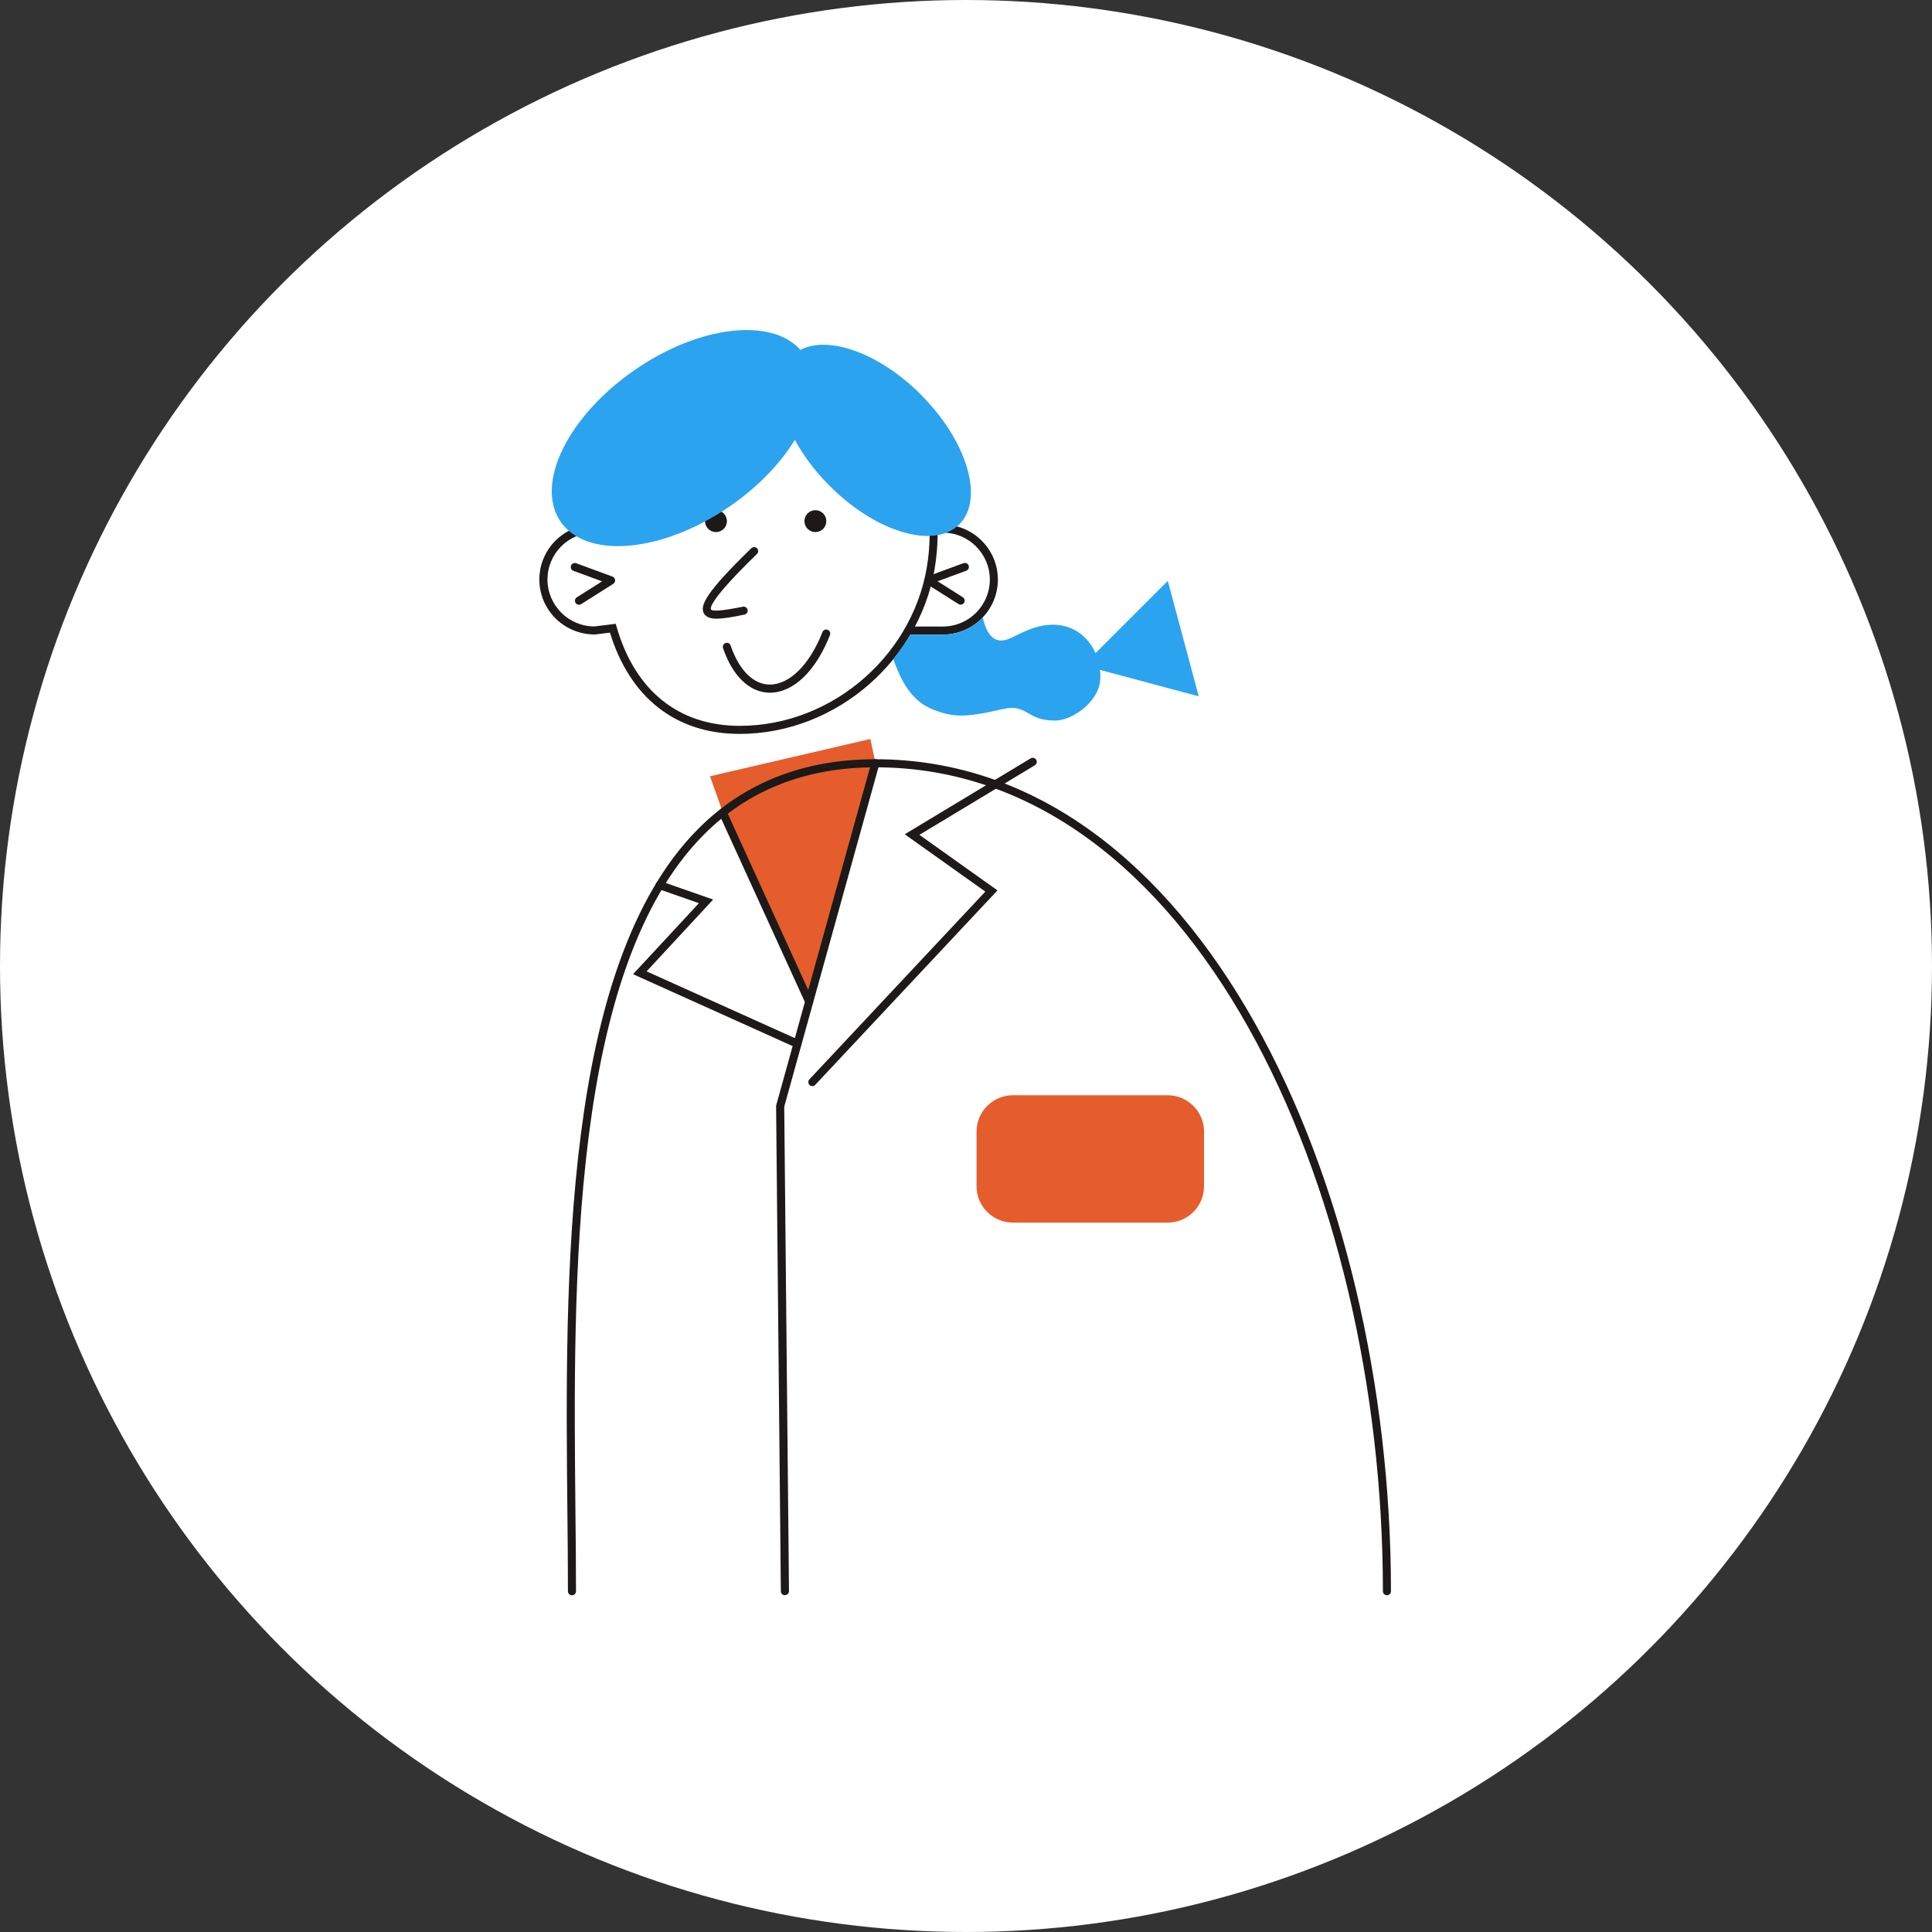 <svg width="240" height="240" viewBox="0 0 240 240" fill="none" xmlns="http://www.w3.org/2000/svg">
<rect x="0" y="0" width="240" height="240" fill="#333333" stroke="none"/>
<circle cx="120" cy="120" r="120" fill="white"/>
<g style="mix-blend-mode:multiply">
<path d="M108.74 94.818L108.1 91.808L88.18 96.438L89.77 100.918C67.99 118.018 71.05 167.118 71.05 197.668H172.29C172.29 148.238 149.32 94.818 108.75 94.818H108.74Z" fill="white"/>
</g>
<g style="mix-blend-mode:multiply">
<path d="M76.13 78.048C78.27 85.408 83.44 90.668 91.89 90.668C99.17 90.668 106.2 87.168 110.76 81.418C110.84 81.558 110.92 81.708 110.96 81.868C111.86 84.318 113.07 87.028 115.92 88.138C118.28 89.048 119.69 89.218 124.5 88.088C127.73 87.328 127.36 89.528 131.11 89.498C133.19 89.488 136.38 87.238 136.66 84.608C136.71 84.158 136.7 83.688 136.65 83.208L148.9 86.488L145.06 72.148L136.08 81.128C135.35 79.498 133.98 78.118 131.96 77.708C129.38 77.188 127.03 78.548 125.74 79.168C124.57 79.728 122.93 80.168 122.11 76.868C122.1 76.808 122.07 76.758 122.06 76.708C122 76.568 121.92 76.388 121.84 76.208C122.84 75.088 123.46 73.608 123.46 71.988C123.46 68.898 121.25 66.328 118.32 65.768C118.63 65.588 118.91 65.378 119.17 65.128C122.3 61.998 120.16 54.788 114.4 49.028C109.24 43.868 102.93 41.628 99.42 43.458C95.83 39.438 86.91 40.418 78.93 45.898C70.57 51.628 66.41 60.088 69.63 64.788C70.03 65.368 70.53 65.868 71.1 66.288C68.97 67.308 67.5 69.478 67.5 71.998C67.5 75.498 70.34 78.328 73.83 78.328L76.13 78.048Z" fill="white"/>
</g>
<path d="M108.74 94.818L108.1 91.808L88.18 96.438L89.77 100.918C67.99 118.018 71.05 167.118 71.05 197.668H172.29C172.29 148.238 149.32 94.818 108.75 94.818H108.74Z" fill="white"/>
<path d="M76.13 78.048C78.27 85.408 83.44 90.668 91.89 90.668C99.17 90.668 106.2 87.168 110.76 81.418C110.84 81.558 110.92 81.708 110.96 81.868C111.86 84.318 113.07 87.028 115.92 88.138C118.28 89.048 119.69 89.218 124.5 88.088C127.73 87.328 127.36 89.528 131.11 89.498C133.19 89.488 136.38 87.238 136.66 84.608C136.71 84.158 136.7 83.688 136.65 83.208L148.9 86.488L145.06 72.148L136.08 81.128C135.35 79.498 133.98 78.118 131.96 77.708C129.38 77.188 127.03 78.548 125.74 79.168C124.57 79.728 122.93 80.168 122.11 76.868C122.1 76.808 122.07 76.758 122.06 76.708C122 76.568 121.92 76.388 121.84 76.208C122.84 75.088 123.46 73.608 123.46 71.988C123.46 68.898 121.25 66.328 118.32 65.768C118.63 65.588 118.91 65.378 119.17 65.128C122.3 61.998 120.16 54.788 114.4 49.028C109.24 43.868 102.93 41.628 99.42 43.458C95.83 39.438 86.91 40.418 78.93 45.898C70.57 51.628 66.41 60.088 69.63 64.788C70.03 65.368 70.53 65.868 71.1 66.288C68.97 67.308 67.5 69.478 67.5 71.998C67.5 75.498 70.34 78.328 73.83 78.328L76.13 78.048Z" fill="white"/>
<path d="M100.52 124.428C99.45 120.778 91.7 106.088 89.79 100.908L88.2 96.428L108.12 91.798L108.76 94.808C106.86 101.638 100.54 124.418 100.54 124.418L100.52 124.428Z" fill="#E55D2C"/>
<path d="M125.83 151.878H145.05C147.547 151.878 149.57 149.854 149.57 147.358V140.578C149.57 138.082 147.547 136.058 145.05 136.058H125.83C123.334 136.058 121.31 138.082 121.31 140.578V147.358C121.31 149.854 123.334 151.878 125.83 151.878Z" fill="#E55D2C"/>
<path d="M101.29 66.098C102.041 66.098 102.65 65.489 102.65 64.738C102.65 63.987 102.041 63.378 101.29 63.378C100.539 63.378 99.93 63.987 99.93 64.738C99.93 65.489 100.539 66.098 101.29 66.098Z" fill="#1C1918"/>
<path d="M88.94 66.098C89.691 66.098 90.3 65.489 90.3 64.738C90.3 63.987 89.691 63.378 88.94 63.378C88.189 63.378 87.58 63.987 87.58 64.738C87.58 65.489 88.189 66.098 88.94 66.098Z" fill="#1C1918"/>
<path d="M95.65 86.047C95.65 86.047 95.58 86.047 95.54 86.047C93.09 85.987 91 83.977 89.82 80.517C89.73 80.257 89.87 79.967 90.13 79.877C90.39 79.787 90.68 79.927 90.76 80.187C91.8 83.227 93.55 84.997 95.56 85.037C95.59 85.037 95.61 85.037 95.64 85.037C98.09 85.037 100.59 82.547 102.17 78.517C102.27 78.257 102.56 78.137 102.82 78.237C103.08 78.337 103.2 78.627 103.1 78.887C101.34 83.377 98.55 86.047 95.64 86.047H95.65Z" fill="#1D1A19"/>
<path d="M89.06 76.858C88.25 76.858 87.69 76.668 87.43 76.178C86.92 75.218 87.73 73.538 93.33 68.108C93.53 67.918 93.84 67.918 94.04 68.108C94.23 68.308 94.23 68.618 94.03 68.818C88.3 74.378 88.21 75.488 88.32 75.698C88.47 75.988 89.8 75.868 92.28 75.368C92.55 75.318 92.81 75.488 92.87 75.758C92.93 76.028 92.75 76.288 92.48 76.348C91.08 76.638 89.92 76.848 89.06 76.848V76.858Z" fill="#1D1A19"/>
<path d="M100.91 134.917C100.79 134.917 100.66 134.877 100.57 134.787C100.37 134.597 100.36 134.277 100.55 134.077L122.4 110.757L112.39 103.637L128.03 94.207C128.27 94.067 128.57 94.137 128.72 94.377C128.86 94.617 128.79 94.917 128.55 95.067L114.21 103.707L123.91 110.607L101.27 134.767C101.17 134.877 101.04 134.927 100.91 134.927V134.917Z" fill="#1D1A19"/>
<path d="M99.06 130.167C98.99 130.167 98.92 130.157 98.86 130.127L78.64 121.017L86.82 112.197L81.78 110.428C81.52 110.338 81.38 110.048 81.47 109.788C81.56 109.528 81.85 109.387 82.11 109.477L88.59 111.747L80.32 120.667L99.27 129.197C99.52 129.307 99.63 129.608 99.52 129.858C99.44 130.048 99.25 130.147 99.06 130.147V130.167Z" fill="#1D1A19"/>
<path d="M97.5 198.168C97.23 198.168 97 197.948 97 197.668L96.41 137.418C96.41 137.418 96.41 137.328 96.43 137.278L108.26 94.668C108.33 94.398 108.61 94.248 108.88 94.318C109.15 94.388 109.3 94.668 109.23 94.938L97.42 137.478L98.01 197.648C98.01 197.928 97.79 198.148 97.51 198.148L97.5 198.168Z" fill="#1C1918"/>
<path d="M100.52 124.927C100.33 124.927 100.15 124.817 100.06 124.637L89.33 101.127C89.22 100.877 89.33 100.577 89.58 100.467C89.83 100.357 90.13 100.467 90.24 100.717L100.97 124.227C101.08 124.477 100.97 124.777 100.72 124.887C100.65 124.917 100.58 124.927 100.51 124.927H100.52Z" fill="#1C1918"/>
<path d="M172.29 198.167C172.01 198.167 171.79 197.947 171.79 197.667C171.79 147.357 148.21 95.317 108.75 95.317C100.1 95.317 92.91 98.147 87.38 103.737C70.82 120.457 71.2 159.197 71.48 187.487C71.52 191.047 71.55 194.457 71.55 197.667C71.55 197.947 71.33 198.167 71.05 198.167C70.77 198.167 70.55 197.947 70.55 197.667C70.55 194.457 70.52 191.047 70.48 187.497C70.2 159.037 69.81 120.057 86.67 103.027C92.39 97.247 99.82 94.317 108.75 94.317C148.84 94.317 172.79 146.867 172.79 197.667C172.79 197.947 172.57 198.167 172.29 198.167Z" fill="#1C1918"/>
<path d="M91.89 91.168C83.98 91.168 78.27 86.708 75.77 78.588L73.89 78.818C70.06 78.818 67 75.758 67 71.988C67 68.218 70.07 65.158 73.83 65.158H74.87C76.67 54.838 84.36 47.948 94.11 47.948C102.49 47.948 108.65 50.118 112.42 54.388C115.71 58.118 117.04 63.378 116.26 69.618C114.75 81.698 104.04 91.168 91.88 91.168H91.89ZM76.49 77.498L76.61 77.908C78.9 85.818 84.33 90.168 91.89 90.168C103.56 90.168 113.83 81.088 115.28 69.498C116.02 63.558 114.78 58.558 111.68 55.058C108.1 51.008 102.19 48.948 94.12 48.948C84.75 48.948 77.39 55.698 75.8 65.738L75.73 66.158H73.84C70.62 66.158 68.01 68.778 68.01 71.988C68.01 75.198 70.63 77.818 73.84 77.818L76.5 77.488L76.49 77.498Z" fill="#1D1A19"/>
<path d="M71.92 75.118C71.75 75.118 71.59 75.038 71.5 74.888C71.35 74.658 71.42 74.348 71.66 74.198L74.79 72.218L71.23 70.908C70.97 70.808 70.84 70.528 70.93 70.268C71.03 70.008 71.31 69.878 71.57 69.968L76.09 71.628C76.27 71.698 76.39 71.858 76.41 72.048C76.43 72.238 76.34 72.418 76.18 72.528L72.19 75.048C72.11 75.098 72.01 75.128 71.92 75.128V75.118Z" fill="#1C1918"/>
<path d="M117.13 78.828H112.87C112.59 78.828 112.37 78.608 112.37 78.328C112.37 78.048 112.59 77.828 112.87 77.828H117.13C120.35 77.828 122.96 75.208 122.96 71.998C122.96 68.788 120.34 66.168 117.13 66.168H115.57C115.29 66.168 115.07 65.948 115.07 65.668C115.07 65.388 115.29 65.168 115.57 65.168H117.13C120.9 65.168 123.96 68.238 123.96 71.998C123.96 75.758 120.89 78.828 117.13 78.828Z" fill="#1D1A19"/>
<path d="M119.34 75.118C119.25 75.118 119.16 75.088 119.07 75.038L115.08 72.518C114.92 72.418 114.83 72.228 114.85 72.038C114.87 71.848 115 71.688 115.17 71.618L119.69 69.958C119.95 69.868 120.24 69.998 120.33 70.258C120.43 70.518 120.29 70.808 120.03 70.898L116.47 72.208L119.6 74.188C119.83 74.338 119.9 74.648 119.76 74.878C119.67 75.028 119.5 75.108 119.34 75.108V75.118Z" fill="#1C1918"/>
<g style="mix-blend-mode:multiply">
<path d="M114.41 49.028C109.25 43.868 102.94 41.628 99.43 43.458C95.84 39.438 86.92 40.418 78.94 45.898C70.57 51.628 66.41 60.088 69.63 64.788C72.85 69.498 82.24 68.668 90.6 62.938C94.16 60.498 96.95 57.568 98.74 54.638C99.79 56.578 101.24 58.548 103.07 60.368C108.83 66.128 116.04 68.268 119.17 65.138C122.3 62.008 120.16 54.798 114.4 49.038L114.41 49.028Z" fill="#2CA3EF"/>
</g>
<g style="mix-blend-mode:multiply">
<path d="M148.91 86.497L145.07 72.157L136.09 81.137C135.36 79.507 133.99 78.127 131.97 77.717C129.39 77.197 127.04 78.557 125.75 79.177C124.58 79.737 122.94 80.177 122.12 76.877C122.11 76.817 122.08 76.767 122.07 76.717C120.83 78.017 119.08 78.837 117.14 78.837H113.09C112.46 79.907 111.74 80.917 110.96 81.877C111.86 84.327 113.07 87.037 115.92 88.147C118.28 89.057 119.69 89.227 124.5 88.097C127.73 87.337 127.36 89.537 131.11 89.507C133.19 89.497 136.38 87.247 136.66 84.617C136.71 84.167 136.7 83.697 136.65 83.217L148.9 86.497H148.91Z" fill="#2CA3EF"/>
</g>
</svg>
